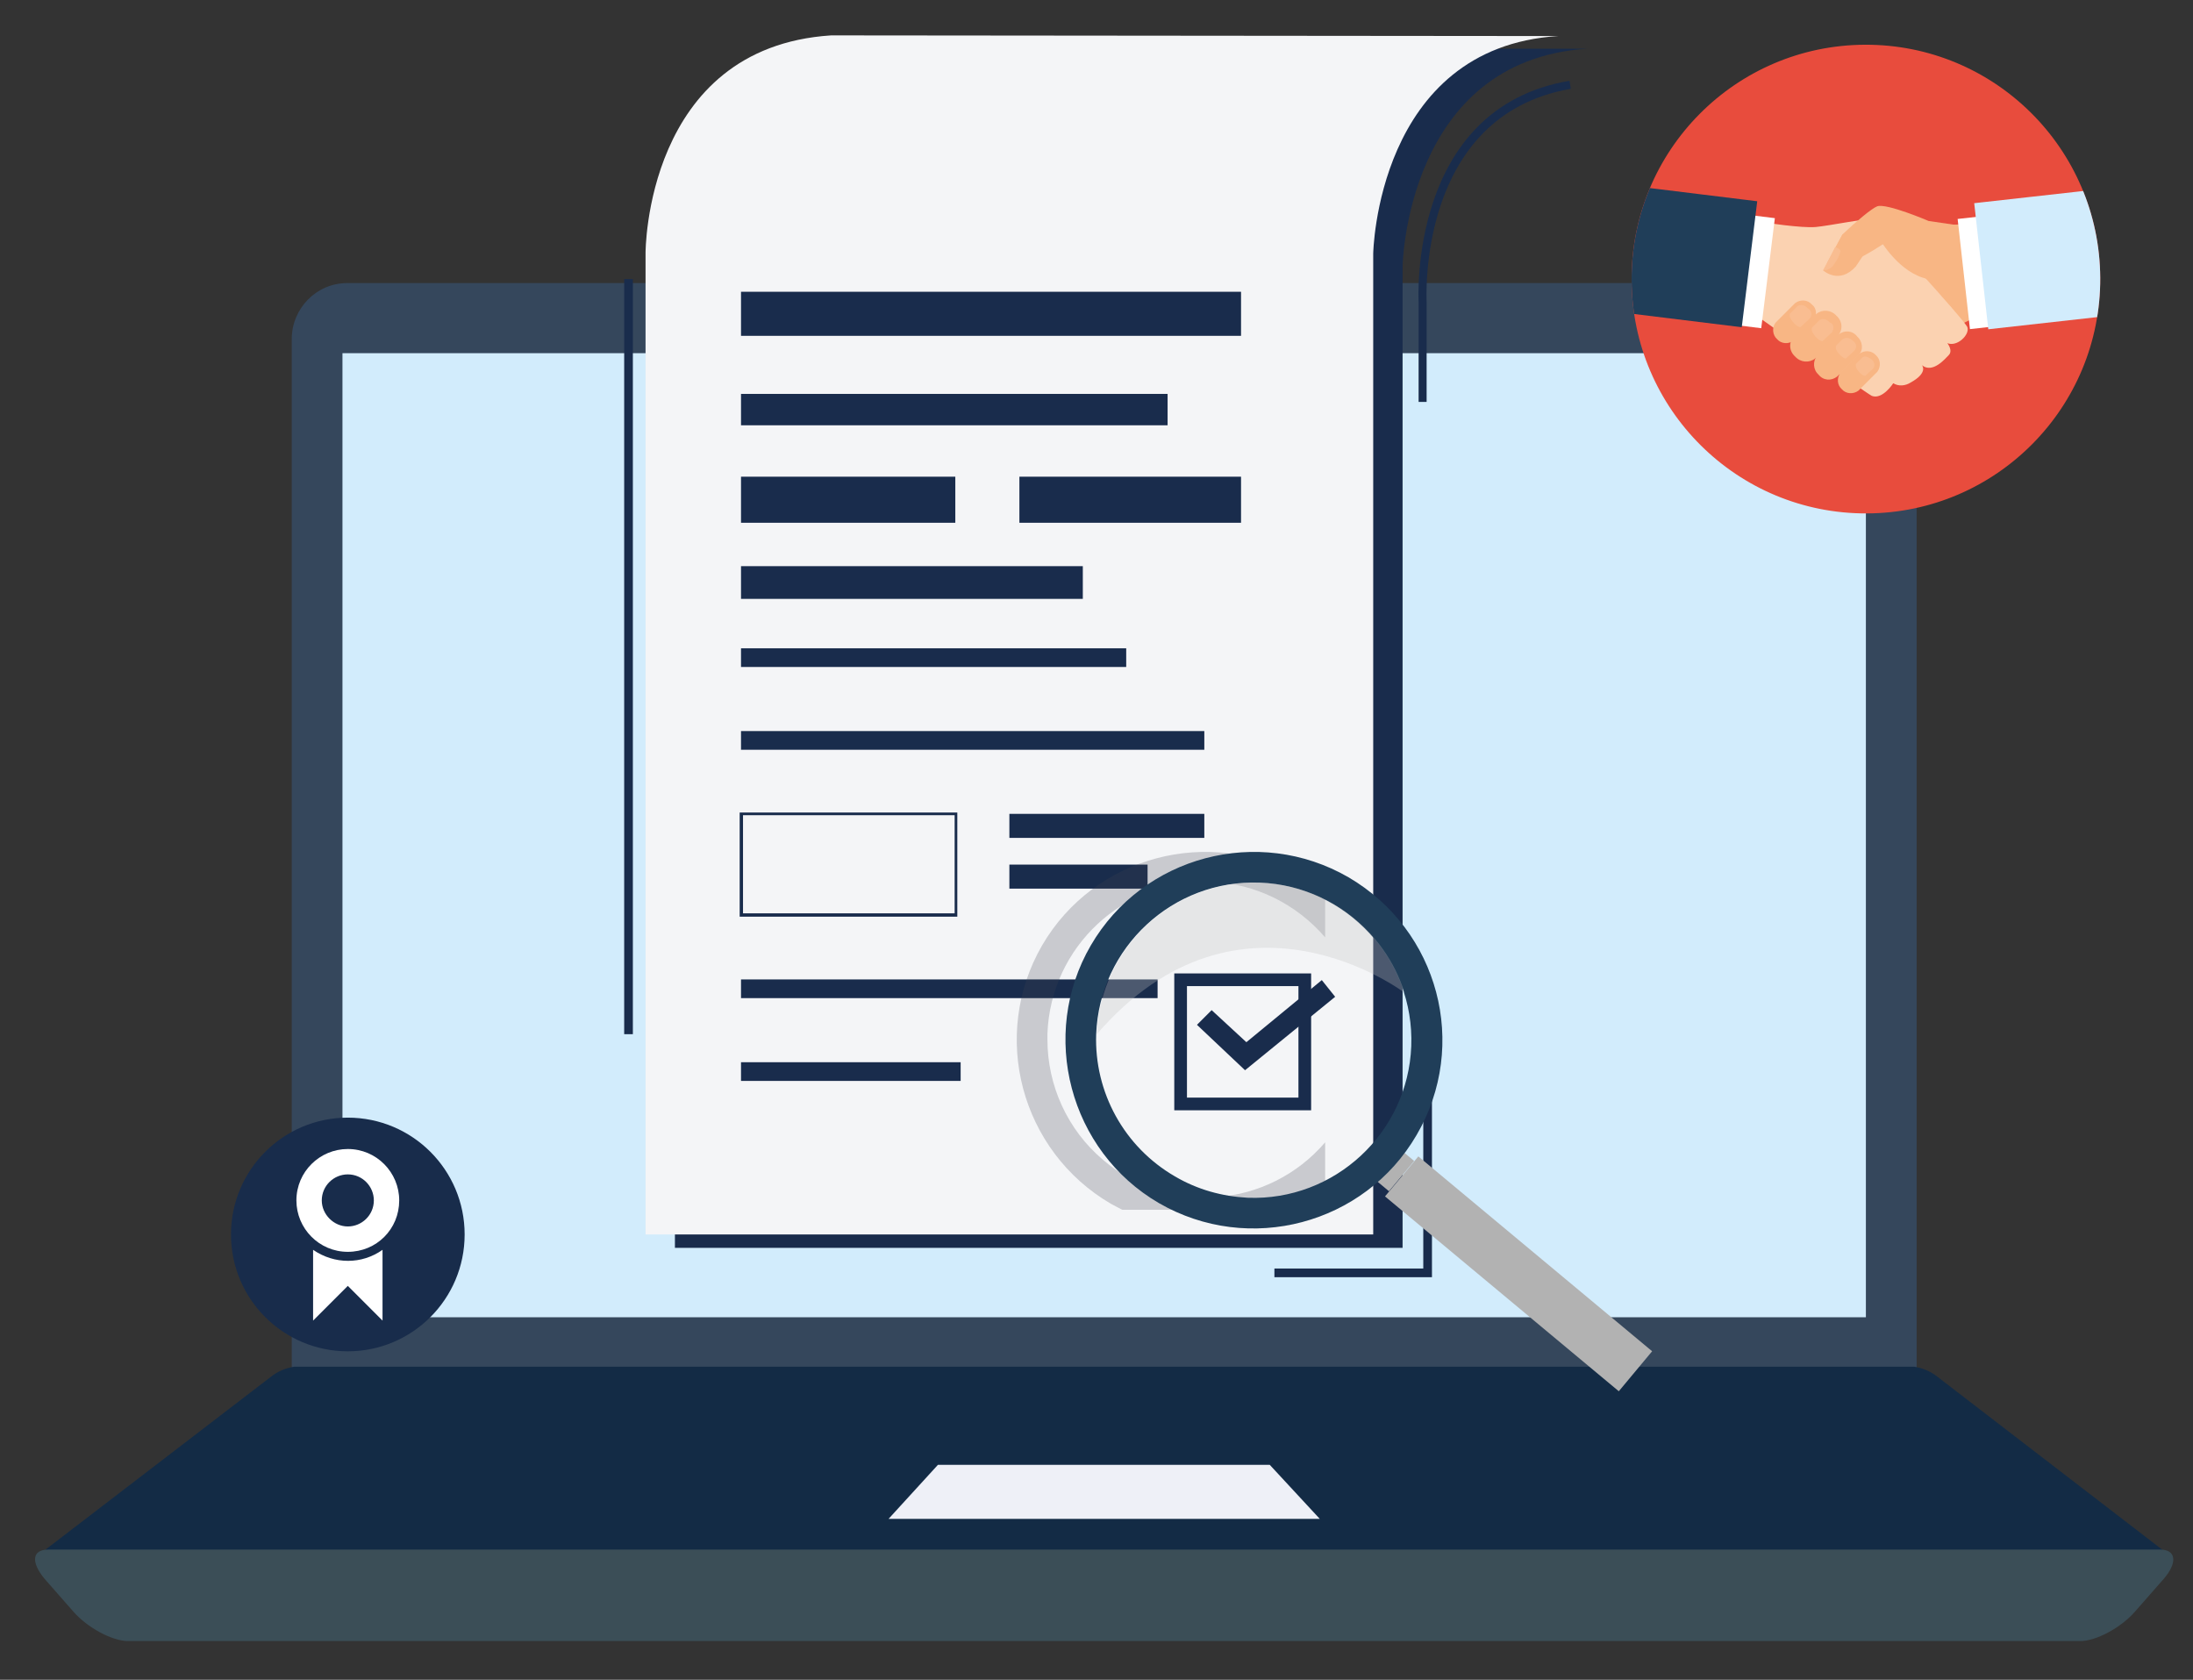 <?xml version="1.0" encoding="utf-8"?>
<!-- Generator: Adobe Illustrator 24.0.1, SVG Export Plug-In . SVG Version: 6.00 Build 0)  -->
<svg version="1.1" id="Layer_1" xmlns="http://www.w3.org/2000/svg" xmlns:xlink="http://www.w3.org/1999/xlink" x="0px" y="0px"
	 viewBox="0 0 328.5 251.6" style="enable-background:new 0 0 328.5 251.6;" xml:space="preserve">
<rect x="0" y="0" width="328.5" height="251.6" fill="#333333" stroke="none"/>
<style type="text/css">
	.st0{fill-rule:evenodd;clip-rule:evenodd;fill:#35475C;}
	.st1{fill-rule:evenodd;clip-rule:evenodd;fill:#132B45;}
	.st2{fill-rule:evenodd;clip-rule:evenodd;fill:#3B4E57;}
	.st3{fill-rule:evenodd;clip-rule:evenodd;fill:#EEF0F7;}
	.st4{fill:#D2ECFC;}
	.st5{fill:#192C4C;}
	.st6{fill:#F4F5F7;}
	.st7{opacity:0.24;fill:#40444F;enable-background:new    ;}
	.st8{fill:#B2B2B2;}
	.st9{fill:#203E59;}
	.st10{opacity:0.3;fill:#C3C2C2;enable-background:new    ;}
	.st11{fill:#E84C3D;}
	.st12{clip-path:url(#SVGID_2_);}
	.st13{fill:#F8B684;}
	.st14{fill:#FBD2B1;}
	.st15{fill:#F9BD91;}
	.st16{fill:#FFFFFF;}
	.st17{fill:#182C4B;}
</style>
<g>
	<g id="Capa_1">
		<path class="st0" d="M52,42.4h226.7c4.6,0,8.4,3.8,8.4,8.4v154.8H43.7V50.8C43.7,46.2,47.4,42.4,52,42.4L52,42.4z"/>
		<path class="st1" d="M5.9,234h318.9c0.9,0,0.7-0.7-0.4-1.5l-34.2-26.3c-1-0.8-2.2-1.3-3.5-1.5H44.1c-1.3,0.2-2.5,0.7-3.5,1.5
			L6.3,232.5C5.2,233.3,5.1,234,5.9,234z"/>
		<path class="st2" d="M7.2,232.1h316.4c2.4,0,2.6,2,0.5,4.4l-4.3,4.9c-2.1,2.4-5.8,4.4-8.2,4.4H19.2c-2.4,0-6.1-2-8.2-4.4l-4.3-4.9
			C4.6,234,4.8,232.1,7.2,232.1z"/>
		<polygon class="st3" points="140.5,219.4 154,219.4 176.8,219.4 190.2,219.4 197.7,227.5 169.4,227.5 161.4,227.5 133.1,227.5 		
			"/>
		<rect x="51.3" y="52.9" class="st4" width="228.2" height="144.4"/>
		<rect x="147.2" y="121.3" class="st4" width="85.5" height="40.6"/>
		<path class="st5" d="M237.7,7.3H128.9C100.9,9.2,101.1,40,101.1,40l0,0v146.9h109v-147C210.1,39.9,210.6,9.1,237.7,7.3z"/>
		<rect x="93.5" y="41.8" class="st5" width="1.3" height="113.1"/>
		<path class="st6" d="M233.4,5.4C206.2,7.1,205.7,38,205.7,38v146.9h-109v-147c0,0-0.1-30.8,27.8-32.6L233.4,5.4z"/>
		<rect x="111" y="43.7" class="st5" width="74.9" height="6.6"/>
		<rect x="111" y="59" class="st5" width="63.9" height="4.7"/>
		<rect x="111" y="71.4" class="st5" width="32.1" height="6.9"/>
		<rect x="152.7" y="71.4" class="st5" width="33.2" height="6.9"/>
		<rect x="111" y="84.8" class="st5" width="51.2" height="4.9"/>
		<rect x="111" y="97.1" class="st5" width="57.7" height="2.8"/>
		<rect x="111" y="109.5" class="st5" width="69.4" height="2.8"/>
		<path class="st5" d="M143.4,137.3h-32.6v-15.6h32.6V137.3z M111.3,136.8h31.7v-14.7h-31.7V136.8z"/>
		<rect x="151.2" y="121.9" class="st5" width="29.2" height="3.6"/>
		<rect x="151.2" y="129.5" class="st5" width="20.7" height="3.6"/>
		<rect x="111" y="146.7" class="st5" width="62.4" height="2.8"/>
		<rect x="111" y="159.1" class="st5" width="32.9" height="2.8"/>
		<path class="st5" d="M213.8,60.2h-1.3v-15c0-0.2-1.6-29,22.6-33.1l0.2,1.2c-23.1,4-21.6,31.6-21.6,31.9V60.2z"/>
		<polygon class="st5" points="214.5,191.3 190.9,191.3 190.9,190 213.2,190 213.2,154.3 214.5,154.3 		"/>
		<path class="st5" d="M196.4,166.3h-20.5v-20.5h20.5V166.3z M177.8,164.4h16.7v-16.7h-16.7V164.4z"/>
		<polygon class="st5" points="186.5,160.3 179.3,153.5 181.5,151.3 186.7,156.1 198,146.8 200,149.3 		"/>
		<path class="st7" d="M166.4,180.3c0.6,0.3,1.1,0.6,1.7,0.9H193c2-1,3.8-2.2,5.5-3.6v-6.5c-8.5,9.9-23.4,11.1-33.3,2.6
			c-5.3-4.5-8.3-11.1-8.3-18c0-0.3,0-0.6,0-0.9c0.5-13,11.4-23.2,24.5-22.7c6.6,0.2,12.8,3.3,17.1,8.3V134c-1.2-1-2.4-1.9-3.8-2.6
			c-13.5-7.8-30.8-3.2-38.6,10.2C148.3,155.1,152.9,172.4,166.4,180.3L166.4,180.3z"/>
		
			<rect x="223.7" y="168" transform="matrix(0.64 -0.768 0.768 0.64 -64.724 243.479)" class="st8" width="7.8" height="45.6"/>
		
			<rect x="206.2" y="174.2" transform="matrix(0.64 -0.768 0.768 0.64 -59.536 223.76)" class="st8" width="5.9" height="2.4"/>
		<path class="st9" d="M202,131.4c-13.5-7.8-30.8-3.2-38.6,10.2s-3.2,30.8,10.2,38.6c13.5,7.8,30.8,3.2,38.6-10.2c0,0,0,0,0,0
			C220.1,156.5,215.5,139.3,202,131.4z M176,176.2c-7.6-4.4-12.1-12.6-11.8-21.3l0,0c0.5-13,11.5-23.2,24.5-22.7
			s23.2,11.5,22.7,24.5c-0.5,13-11.5,23.2-24.5,22.7C183.1,179.2,179.4,178.2,176,176.2L176,176.2z"/>
		<path class="st10" d="M210.4,148.7c0,0-24.6-18.7-46.1,6.2l0,0c0.5-13,11.5-23.2,24.5-22.7C198.7,132.6,207.4,139.2,210.4,148.7z"
			/>
		
			<ellipse transform="matrix(1 -4.014248e-03 4.014248e-03 1 -0.166 1.122)" class="st11" cx="279.5" cy="41.8" rx="35.1" ry="35.1"/>
		<g>
			<defs>
				
					<ellipse id="SVGID_1_" transform="matrix(1 -5.934096e-03 5.934096e-03 1 -0.243 1.659)" cx="279.5" cy="41.8" rx="35.1" ry="35.1"/>
			</defs>
			<clipPath id="SVGID_2_">
				<use xlink:href="#SVGID_1_"  style="overflow:visible;"/>
			</clipPath>
			<g class="st12">
				<polygon class="st13" points="295.9,47.5 284.8,53.1 281.5,34.4 293.7,33.6 				"/>
				<path class="st14" d="M264.1,33.3c0,0,5.8,0.9,7.9,0.7s7.4-1.3,8.1-1.1s14.3,15.2,14.6,16.1c0.4,1.1-1.5,3-3,2.4
					c0,0,0.9,1.1,0.2,1.8c-0.5,0.5-2.4,2.8-4,1.5c0,0,1,1.1-1.7,2.6c-0.8,0.5-1.8,0.6-2.6,0.1c0,0-1.6,2.5-3.2,1.9
					C279.7,59,260,45.1,260,45.1l3.9-11.5"/>
				<path class="st13" d="M293.7,33.8l-10.5,2c0,0-2.1,1.5-4.2,2.6c-1,0.7-2.2,1.2-3.3,1.5c-0.7,0.1-1.4,0-2-0.5l2.3-4.3
					c2-1.9,4.4-3.9,5.2-4.2c1.4-0.5,7.7,2.2,7.7,2.2L293.7,33.8z"/>
				<path class="st13" d="M268.7,51c-0.8,0.6-1.9,0.5-2.5-0.2l0,0c-0.7-0.6-0.8-1.8-0.2-2.5l2.9-2.9c0.8-0.6,1.9-0.5,2.5,0.2l0,0
					c0.8,0.6,0.8,1.8,0.2,2.5L268.7,51z"/>
				<path class="st15" d="M271.1,47.7l-1.4,1.3c-0.6,0-1.5-1.1-1.6-1.6c0-0.1,0-0.3,0-0.4l1.1-1.1c0.2-0.2,0.4-0.2,0.6-0.2
					c0.4,0,0.8,0.2,1,0.5C271.4,46.5,271.5,47.2,271.1,47.7z"/>
				<path class="st13" d="M271.9,53.7c-0.9,0.7-2.2,0.6-3-0.3l0,0c-0.9-0.8-1-2.1-0.2-3l3.4-3.4c0.9-0.7,2.2-0.6,3,0.3c0,0,0,0,0,0
					l0,0c0.9,0.8,1,2.1,0.2,3L271.9,53.7z"/>
				<path class="st13" d="M270.7,53.6c-0.5,0-1-0.2-1.3-0.6c-0.6-0.5-0.8-1.5-0.2-2.1l3.4-3.4c0.2-0.2,0.5-0.3,0.8-0.3
					c0.5,0,1,0.2,1.3,0.6c0.6,0.5,0.8,1.5,0.2,2.1l-3.4,3.4C271.3,53.5,271,53.6,270.7,53.6z"/>
				<path class="st13" d="M275.2,56.4c-0.9,0.7-2.1,0.6-2.8-0.3c0,0,0,0,0,0l0,0c-0.8-0.7-0.9-2-0.2-2.8c0,0,0,0,0,0l3.2-3.2
					c0.9-0.7,2.1-0.6,2.8,0.3c0,0,0,0,0,0l0,0c0.8,0.7,1,2,0.2,2.8c0,0,0,0,0,0L275.2,56.4z"/>
				<path class="st13" d="M274,56.2c-0.5,0-0.9-0.2-1.2-0.6c-0.6-0.5-0.7-1.4-0.3-2c0,0,0,0,0,0l3.2-3.2c0.2-0.2,0.5-0.3,0.8-0.3
					c0.5,0,0.9,0.2,1.2,0.6c0.6,0.5,0.7,1.4,0.2,2l-3.2,3.1C274.6,56.1,274.3,56.2,274,56.2z"/>
				<path class="st13" d="M278.4,58.5c-0.8,0.6-1.9,0.5-2.5-0.2l0,0c-0.7-0.6-0.8-1.7-0.2-2.5l2.8-2.8c0.8-0.6,1.9-0.5,2.5,0.2l0,0
					c0.7,0.6,0.8,1.7,0.2,2.5L278.4,58.5z"/>
				<path class="st13" d="M277.4,58.3c-0.8,0-1.4-0.6-1.5-1.4c0-0.3,0-0.5,0.2-0.7l2.8-2.8c0.2-0.2,0.4-0.2,0.6-0.2
					c0.4,0,0.7,0.2,1,0.5c0.5,0.4,0.6,1.1,0.2,1.6l-2.8,2.8C277.8,58.2,277.6,58.3,277.4,58.3z"/>
				<path class="st13" d="M279.3,37.9l-0.3,0.5l-1,1.5c-2.5,2.8-4.9,0.6-4.9,0.6l0.6-1.1l2.3-4.3L279.3,37.9z"/>
				<path class="st13" d="M281.5,35.8l0.1,0.1c0.5,0.8,3.6,5.7,8,6c4.7,0.4-4.9-9-4.9-9"/>
				
					<rect x="294.1" y="32.6" transform="matrix(0.994 -0.111 0.111 0.994 -2.709 33.036)" class="st16" width="4.6" height="16.6"/>
				
					<rect x="296.6" y="28.2" transform="matrix(0.994 -0.111 0.111 0.994 -2.223 35.324)" class="st4" width="41.4" height="19"/>
				
					<rect x="254.1" y="38.4" transform="matrix(0.123 -0.993 0.993 0.123 189.87 296.192)" class="st16" width="16.6" height="4.6"/>
				
					<rect x="232.1" y="16.5" transform="matrix(0.122 -0.993 0.993 0.122 175.094 272.423)" class="st9" width="19" height="41.4"/>
				<path class="st15" d="M274.4,49.8l-1.4,1.3c-0.6,0-1.5-1.1-1.6-1.6c0-0.2,0-0.3,0-0.4l1.1-1.1c0.2-0.2,0.4-0.2,0.6-0.2
					c0.4,0,0.7,0.2,1,0.5C274.7,48.5,274.8,49.2,274.4,49.8z"/>
				<path class="st15" d="M277.8,52.5l-1.3,1.2c-0.5,0-1.4-1-1.5-1.5c0-0.1,0-0.3,0-0.4l1-1c0.2-0.1,0.4-0.2,0.6-0.2
					c0.4,0,0.7,0.2,0.9,0.4C278.1,51.4,278.2,52,277.8,52.5z"/>
				<path class="st15" d="M280.6,55.2l-1.2,1.1c-0.5,0-1.3-0.9-1.4-1.4c0-0.1,0-0.2,0-0.4l0.9-0.9c0.1-0.1,0.3-0.2,0.5-0.2
					c0.3,0,0.6,0.2,0.9,0.4C280.8,54.1,280.9,54.8,280.6,55.2z"/>
				<path class="st15" d="M273.1,40.5c0.5,0,1-0.2,1.4-0.6c0.5-0.7,1-1.4,1.2-2.3c0-0.3-0.8-0.6-0.8-0.6L273.1,40.5z"/>
			</g>
		</g>
		<circle class="st17" cx="52.1" cy="184.9" r="17.5"/>
		<path class="st16" d="M52.1,187.5c-4.3,0-7.7-3.5-7.7-7.7c0-4.3,3.5-7.7,7.7-7.7c4.3,0,7.7,3.5,7.7,7.7c0,0,0,0,0,0
			C59.8,184.1,56.4,187.5,52.1,187.5z M52.1,183.7c2.1,0,3.9-1.7,3.9-3.9c0-2.1-1.7-3.9-3.9-3.9c-2.1,0-3.9,1.7-3.9,3.9l0,0
			C48.2,181.9,50,183.7,52.1,183.7C52.1,183.7,52.1,183.7,52.1,183.7z M57.3,187.2v10.6l-5.2-5.2l-5.2,5.2v-10.6
			C50.1,189.4,54.2,189.4,57.3,187.2L57.3,187.2z"/>
	</g>
</g>
</svg>
